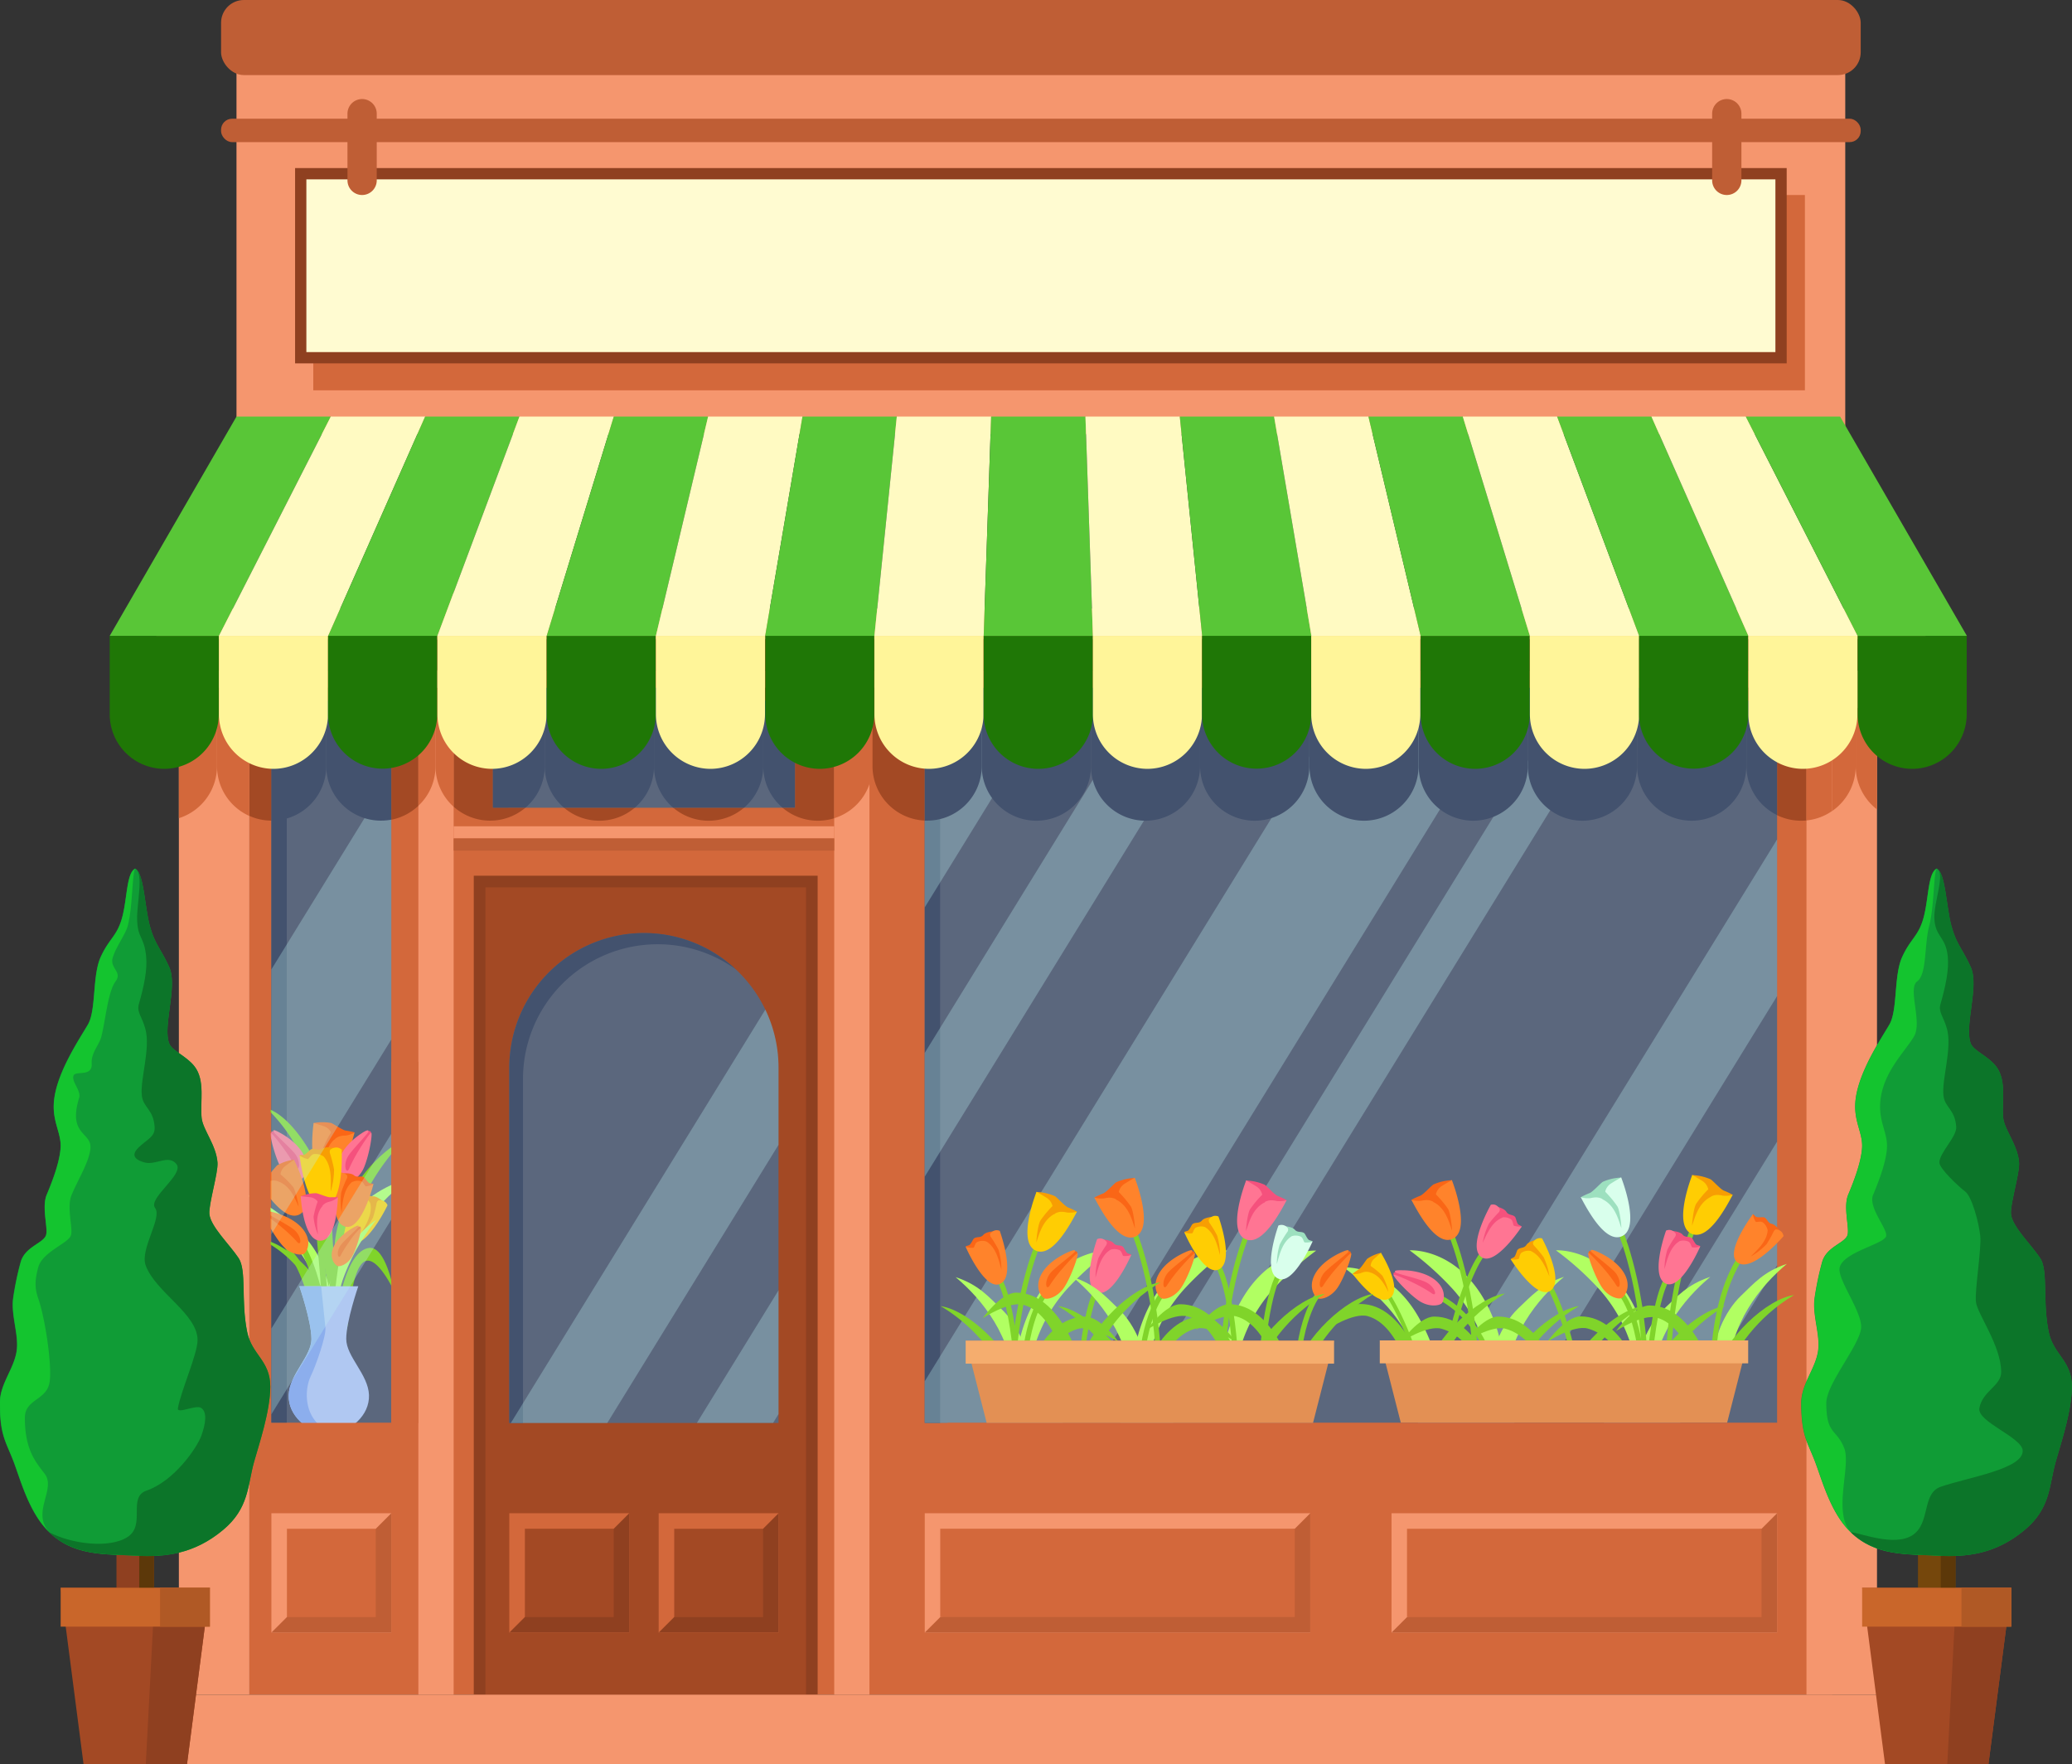 <svg id="Layer_1" data-name="Layer 1" xmlns="http://www.w3.org/2000/svg" viewBox="0 0 550.92 468.95"><rect x="0" y="0" width="550.92" height="468.95" fill="#333333" stroke="none"/><defs><style>.cls-1{fill:#d3683b;}.cls-2{fill:#f5966e;}.cls-3{fill:#5b677d;}.cls-4{fill:#bf5e35;}.cls-5{fill:#8f4020;}.cls-6{fill:#a34924;}.cls-7{fill:#43526e;}.cls-8{fill:#b1ff62;}.cls-9{fill:#80d42a;}.cls-10{fill:#f79e03;}.cls-11{fill:#ffcd03;}.cls-12{fill:#fa6616;}.cls-13{fill:#ff832b;}.cls-14{fill:#f5517d;}.cls-15{fill:#ff7593;}.cls-16{fill:#b0c8f2;}.cls-17{fill:#8caeed;}.cls-18{fill:#bcf2f1;opacity:0.3;}.cls-19{fill:#9de0bf;}.cls-20{fill:#d9ffec;}.cls-21{fill:#e39054;}.cls-22{fill:#f5ad6e;}.cls-23{fill:#1f7706;}.cls-24{fill:#fff599;}.cls-25{fill:#59c637;}.cls-26{fill:#fffac2;}.cls-27{fill:#fffbd1;}.cls-28{fill:#5c3809;}.cls-29{fill:#109c36;}.cls-30{fill:#14c42f;}.cls-31{fill:#0c7529;}.cls-32{fill:#c9662a;}.cls-33{fill:#b05925;}.cls-34{fill:#75470c;}</style></defs><title>34</title><rect class="cls-1" x="66.31" y="178.2" width="420.89" height="272.31"/><rect class="cls-2" x="480.32" y="178.2" width="18.75" height="272.31"/><rect class="cls-2" x="221.81" y="115.42" width="9.37" height="335.09"/><rect class="cls-2" x="111.24" y="115.42" width="9.38" height="335.09"/><rect class="cls-3" x="245.87" y="186.3" width="226.64" height="191.97"/><rect class="cls-2" x="245.88" y="402.28" width="102.52" height="31.74"/><polygon class="cls-4" points="245.88 434.01 250.01 429.88 344.26 406.41 348.39 402.28 348.39 434.01 245.88 434.01"/><rect class="cls-1" x="1275.22" y="1718.74" width="23.48" height="94.26" transform="translate(2063 -868.82) rotate(90)"/><rect class="cls-5" x="1051.11" y="1645.21" width="220.8" height="91.43" transform="translate(1862.61 -818.31) rotate(90)"/><rect class="cls-6" x="129.07" y="235.9" width="85.24" height="214.61"/><rect class="cls-2" x="369.99" y="402.28" width="102.52" height="31.74"/><polygon class="cls-4" points="369.99 434.01 374.12 429.88 468.38 406.41 472.51 402.28 472.51 434.01 369.99 434.01"/><rect class="cls-1" x="1399.34" y="1718.74" width="23.48" height="94.26" transform="translate(2187.11 -992.93) rotate(90)"/><rect class="cls-3" x="72.16" y="186.3" width="31.88" height="191.97"/><path class="cls-3" d="M1196.83,1631.56V1726h-71.58v-94.43a35.79,35.79,0,1,1,71.58,0Z" transform="translate(-989.83 -1347.72)"/><rect class="cls-3" x="131.05" y="186.3" width="80.33" height="28.43"/><polygon class="cls-7" points="249.97 189.65 472.51 189.65 472.51 186.3 245.88 186.3 245.88 378.26 249.97 378.26 249.97 189.65"/><polygon class="cls-7" points="76.25 189.65 104.04 189.65 104.04 186.3 72.16 186.3 72.16 378.26 76.25 378.26 76.25 189.65"/><path class="cls-7" d="M1128.89,1634.54a35.8,35.8,0,0,1,35.8-35.8h0a35.61,35.61,0,0,1,20.78,6.67,35.64,35.64,0,0,0-24.43-9.65h0a35.8,35.8,0,0,0-35.79,35.8V1726h3.64Z" transform="translate(-989.83 -1347.72)"/><polygon class="cls-7" points="135.14 189.65 211.39 189.65 211.39 186.3 131.05 186.3 131.05 214.72 135.14 214.72 135.14 189.65"/><polygon class="cls-4" points="505.95 178.2 47.56 178.2 40.85 169.99 512.65 169.99 505.95 178.2"/><polygon class="cls-2" points="512.65 169.99 40.85 169.99 47.56 161.78 505.95 161.78 512.65 169.99"/><rect class="cls-2" x="38.62" y="450.51" width="476.26" height="18.44"/><rect class="cls-2" x="120.62" y="219.66" width="101.19" height="3.23"/><rect class="cls-4" x="120.62" y="222.89" width="101.19" height="3.23"/><path class="cls-8" d="M1075.84,1694.81c.21-2.09,1.21-15.8,6.18-22.42s10.47-9.64,18.61-12.24c-7.22,4.15-8.7,7.29-13.52,11.72-4.13,3.79-6.87,8.69-7.57,12.52-1.2,6.52-1.69,6.22-1.91,10.87S1075.63,1696.9,1075.84,1694.81Z" transform="translate(-989.83 -1347.72)"/><path class="cls-9" d="M1076,1698.3a1.21,1.21,0,0,0,.21,1c.33.43.89.84,1.73-.66,1.92-3.4,4.71-20.18,5.46-23.73,1-5,5-15.23,14.33-24.68-10.39,5.63-18.21,17.75-18.93,28.59A129.47,129.47,0,0,1,1076,1698.3Z" transform="translate(-989.83 -1347.72)"/><path class="cls-9" d="M1079.87,1691.56a1.2,1.2,0,0,1-.27,1c-.35.41-.93.79-1.69-.75-1.73-3.5-3.6-20.41-4.15-24a43.84,43.84,0,0,0-13-25.43c7.75,2.21,17.21,18.71,17.35,29.58A128.82,128.82,0,0,0,1079.87,1691.56Z" transform="translate(-989.83 -1347.72)"/><path class="cls-10" d="M1086.43,1664.59c1,.06,1.33,1.24,2.5,1.15,1.43-.11,3.76,2.23,3.71,2.45s-1,.72-.89.89l-6.82,1.19a7.82,7.82,0,0,1-.53-1.27l-1.22-1.8s.1-2.53.14-2.63.39.11.87.37S1086.07,1664.57,1086.43,1664.59Z" transform="translate(-989.83 -1347.72)"/><path class="cls-11" d="M1083.32,1664.57c-1.28,3.27-4.14,12.06-.73,13.61,4.55,2.07,10.28-10.06,10.28-10.06a2.21,2.21,0,0,0-.68-.91,2.3,2.3,0,0,0-1.78-.36c-.17.1-.65.86-1.05,1s-.93-.41-1.09-.32c-.63-.93-1.1-1.44-1.82-1.63s-1.52.48-1.82.35C1084.06,1666,1083.32,1664.57,1083.32,1664.57Z" transform="translate(-989.83 -1347.72)"/><path class="cls-10" d="M1085.75,1675.74c1.32-2.28,3.22-5.25,2.52-8.21l.58-.89,1.28-.07a30.07,30.07,0,0,1-1.14,4.87A17.89,17.89,0,0,1,1085.75,1675.74Z" transform="translate(-989.83 -1347.72)"/><path class="cls-12" d="M1081.74,1648.27c-.86-.13-3.16-1.75-3.83-2a12.48,12.48,0,0,0-4.69,0c0,.1.25.45.56.77a4.27,4.27,0,0,1-.36.28l5.37,5.29a8.28,8.28,0,0,0,1.3-.81l2.29-.91,1.26-1.65-.12-.1c.31-.12.55-.24.58-.34S1082.6,1648.39,1081.74,1648.27Z" transform="translate(-989.83 -1347.72)"/><path class="cls-13" d="M1084.1,1648.79c-.89,3.32-3.23,12.08-7.4,11.76-5.57-.44-3.48-14.29-3.48-14.29s2.06.62,2.93.94a3.27,3.27,0,0,1,1.78,1.7c.36.66.81,1.77.81,1.77a3.39,3.39,0,0,1,2-1,6.25,6.25,0,0,1,1-.07A6.85,6.85,0,0,0,1084.1,1648.79Z" transform="translate(-989.83 -1347.72)"/><path class="cls-12" d="M1076,1658.51c.23-2.52.34-5.89,2.89-8l-.75-2.17a25.86,25.86,0,0,0-2.43,4.68C1075.42,1653.89,1075.77,1657.4,1076,1658.51Z" transform="translate(-989.83 -1347.72)"/><path class="cls-14" d="M1065.59,1650.34c-.74-.74-3.2-2-3.46-1.85s-.43.64.07,1.39c.2.29,1.22,3.47,2.56,5.2a18.13,18.13,0,0,0,4.66,4.18l.7-2.72Z" transform="translate(-989.83 -1347.72)"/><path class="cls-15" d="M1064.54,1649c1.31.74,5,3,6.39,6.51s-.6,5.69-1.45,6-3.48-.57-5-3.4-3-8.61-2.69-9.22c.1-.18,2.06,2.13,3.91,4.78a39.92,39.92,0,0,1,2.53,4c.92,2.15,1.82-.58.26-2.92-1.12-1.67-5.93-5.76-6-6.31S1063.24,1648.27,1064.54,1649Z" transform="translate(-989.83 -1347.72)"/><path class="cls-14" d="M1084.88,1650.49c.68-.79,3-2.26,3.31-2.09s.48.6,0,1.38c-.18.31-1,3.56-2.16,5.39a18.24,18.24,0,0,1-4.34,4.51l-.9-2.67Z" transform="translate(-989.83 -1347.72)"/><path class="cls-15" d="M1085.82,1649.1c-1.25.84-4.77,3.41-5.88,7s1,5.63,1.89,5.88,3.42-.82,4.72-3.75,2.39-8.81,2-9.4c-.11-.17-1.89,2.28-3.54,5.06a39.93,39.93,0,0,0-2.23,4.22c-.75,2.21-1.85-.45-.47-2.89,1-1.75,5.49-6.2,5.52-6.74S1087.07,1648.26,1085.82,1649.1Z" transform="translate(-989.83 -1347.72)"/><path class="cls-8" d="M1089.88,1672a55.57,55.57,0,0,0-10.41,20.78,68.77,68.77,0,0,0-1.46,16.57c.12,4.53-2.57,6.21-2.4-3.21.06-3.1-.59-6.18-.21-8.81a35.39,35.39,0,0,1,4.68-13.77C1082.38,1679.88,1084.8,1675.44,1089.88,1672Z" transform="translate(-989.83 -1347.72)"/><path class="cls-8" d="M1079.89,1708.33c.07-2.1-1.54-19.41-5.44-26.72-5.59-10.45-19.23-16.53-19.23-16.53s9.9,9.25,14.26,15.34a74.92,74.92,0,0,1,7.25,13.66c3.3,7.7,2.2,9.73,1.79,14.36S1079.81,1710.43,1079.89,1708.33Z" transform="translate(-989.83 -1347.72)"/><path class="cls-9" d="M1076.54,1723.59c-1.76-29,3.68-50.35,3.74-50.56l1.52.4c0,.21-5.43,21.28-3.69,50.07Z" transform="translate(-989.83 -1347.72)"/><path class="cls-9" d="M1076.46,1724.92l-1.56-.2c3.77-29.62-5.12-44.65-5.21-44.8l1.35-.82C1071.42,1679.73,1080.3,1694.76,1076.46,1724.92Z" transform="translate(-989.83 -1347.72)"/><path class="cls-9" d="M1077,1722c-.74-22.55-2.91-44.82-2.93-45l1.56-.15c0,.22,2.21,22.54,2.94,45.14Z" transform="translate(-989.83 -1347.72)"/><path class="cls-12" d="M1060.56,1660.62c.78-.39,2.44-2.66,3-3.13A12.48,12.48,0,0,1,1068,1656c.09.08-.09.51-.28.9a2.05,2.05,0,0,0,.43.15l-3.42,6.73a9.16,9.16,0,0,1-1.49-.36l-2.46-.15-1.71-1.15a1,1,0,0,1,.08-.14c-.33,0-.6,0-.66-.14S1059.78,1661,1060.56,1660.62Z" transform="translate(-989.83 -1347.72)"/><path class="cls-13" d="M1058.49,1661.86c1.9,2.87,6.89,10.44,10.74,8.81,5.15-2.18-1.23-14.65-1.23-14.65s-1.75,1.24-2.47,1.81a3.29,3.29,0,0,0-1.15,2.18c-.14.74-.22,1.93-.22,1.93a3.37,3.37,0,0,0-2.23-.33,6.5,6.5,0,0,0-1,.26A6.75,6.75,0,0,1,1058.49,1661.86Z" transform="translate(-989.83 -1347.72)"/><path class="cls-12" d="M1069.23,1668.52c-1-2.31-2.2-5.47-5.28-6.68l0-2.29a25.47,25.47,0,0,1,3.78,3.67C1068.34,1664,1069.12,1667.39,1069.23,1668.52Z" transform="translate(-989.83 -1347.72)"/><path class="cls-12" d="M1086.63,1660.7c-.83-.53-1.79.22-2.68-.54-1.08-.92-4.31-.4-4.41-.2s.35,1.13.2,1.23l4.77,4.94a7.28,7.28,0,0,0,1.17-.71l2-.73s1.41-2.08,1.43-2.19-.38-.14-.91-.21S1086.92,1660.89,1086.63,1660.7Z" transform="translate(-989.83 -1347.72)"/><path class="cls-13" d="M1089.13,1662.5c-.88,3.37-3.72,12.09-7.36,11.34-4.86-1-2.37-14.07-2.37-14.07a2.11,2.11,0,0,1,1.07-.33,2.25,2.25,0,0,1,1.64.75c.09.18,0,1.07.26,1.42s1,.21,1.06.37a3.27,3.27,0,0,1,2.41-.24c.69.26.94,1.27,1.26,1.35A5,5,0,0,0,1089.13,1662.5Z" transform="translate(-989.83 -1347.72)"/><path class="cls-12" d="M1080.66,1670c.27-2.6.48-6.09,2.77-8.06l.06-1-1-.81a30.77,30.77,0,0,0-1.93,4.58A17.88,17.88,0,0,0,1080.66,1670Z" transform="translate(-989.83 -1347.72)"/><path class="cls-10" d="M1072.54,1653.26c1-.46,2,.52,3-.19,1.33-.86,4.84.2,4.91.44s-.55,1.21-.4,1.34l-6,4.76a8.17,8.17,0,0,1-1.18-1l-2.14-1.12s-1.24-2.52-1.25-2.64.44-.1,1-.1S1072.18,1653.43,1072.54,1653.26Z" transform="translate(-989.83 -1347.72)"/><path class="cls-11" d="M1069.49,1654.88c.46,3.87,2.3,14,6.44,13.68,5.54-.37,4.75-15.23,4.75-15.23a2.41,2.41,0,0,0-1.13-.54,2.57,2.57,0,0,0-1.93.59c-.12.18-.19,1.19-.5,1.53s-1.13.09-1.23.26a3.71,3.71,0,0,0-2.64-.64c-.8.19-1.23,1.27-1.6,1.31A5.64,5.64,0,0,1,1069.49,1654.88Z" transform="translate(-989.83 -1347.72)"/><path class="cls-10" d="M1077.74,1664.52c.09-2.92.39-6.83-1.85-9.35l.09-1.18,1.22-.74a34.57,34.57,0,0,1,1.45,5.36A20.68,20.68,0,0,1,1077.74,1664.52Z" transform="translate(-989.83 -1347.72)"/><path class="cls-9" d="M1094.5,1690.73s-4.79-10.23-8.15-7.37c-2.25,1.92-3.43,8.82-4,15.91-.25,3.12-2.56,6.65-2.8,9.78a50.12,50.12,0,0,1-1.87,9.52c-.75,2.41-1.19,2.83-1,1l1.41-11.27s1.34-27.44,9.77-28.81C1092.34,1678.75,1094.5,1690.73,1094.5,1690.73Z" transform="translate(-989.83 -1347.72)"/><path class="cls-9" d="M1076.87,1709.61l-.61,13.72c-.13-.18-.61,1.29-.7-1.35-.17-4.44-.11-12.25-.31-14.32a50.88,50.88,0,0,0-1.92-8.33c-.85-2.86-1.47-6.61-2.74-10.17a39.44,39.44,0,0,0-6.15-11.27c7.07,3.86,13.32,20.38,12.42,31.73Z" transform="translate(-989.83 -1347.72)"/><path class="cls-9" d="M1076.34,1692.08l3.32,7.79c-.15-.08-.45,1.28-1.58,0a42.94,42.94,0,0,1-5.24-9c-1.13-2.9-5.52-9.88-13.84-13.75,6,.61,14.88,8.46,17.34,15Z" transform="translate(-989.83 -1347.72)"/><path class="cls-12" d="M1064.17,1671.1c-.9-.54-3.6-1.18-3.8-.94s-.26.72.41,1.32a26.6,26.6,0,0,0,3.76,4.42,18.09,18.09,0,0,0,5.54,2.91V1676Z" transform="translate(-989.83 -1347.72)"/><path class="cls-13" d="M1062.83,1670.07c1.45.41,5.61,1.72,7.79,4.75s.81,5.67.08,6.18-3.52.3-5.67-2.07-5.06-7.59-4.87-8.28c0-.19,2.52,1.57,5,3.68a39.75,39.75,0,0,1,3.45,3.29c1.41,1.86,1.62-1-.47-2.89-1.49-1.34-7.16-4.13-7.37-4.64S1061.38,1669.67,1062.83,1670.07Z" transform="translate(-989.83 -1347.72)"/><path class="cls-12" d="M1082.75,1675.24a6.86,6.86,0,0,1,2.8-1.48c.2.15.34.51-.07,1.11a22.2,22.2,0,0,1-2.07,4.2,14.85,14.85,0,0,1-3.77,3.36l-.56-2.2Z" transform="translate(-989.83 -1347.72)"/><path class="cls-13" d="M1083.6,1674.17c-1.06.6-4,2.45-5.17,5.25s.48,4.59,1.15,4.85,2.81-.46,4-2.73,2.47-6.94,2.19-7.44a20.19,20.19,0,0,0-3.17,3.85,33,33,0,0,0-2.05,3.26c-.75,1.73-1.47-.48-.2-2.36.9-1.34,4.8-4.64,4.86-5.08S1084.66,1673.58,1083.6,1674.17Z" transform="translate(-989.83 -1347.72)"/><path class="cls-14" d="M1077.54,1666c-.77,0-3-1-3.68-1.08a10.92,10.92,0,0,0-4.07.84c0,.1.29.35.62.57a2.85,2.85,0,0,1-.27.3l5.6,3.66a7.55,7.55,0,0,0,1-.93l1.83-1.2.8-1.65-.12-.07c.25-.16.44-.3.45-.4S1078.32,1666,1077.54,1666Z" transform="translate(-989.83 -1347.72)"/><path class="cls-15" d="M1079.69,1666c-.19,3-.68,11.07-4.36,11.53-4.93.6-5.54-11.81-5.54-11.81s1.89.17,2.7.3a2.87,2.87,0,0,1,1.85,1.17,15.43,15.43,0,0,1,1,1.39,3,3,0,0,1,1.57-1.25,7.55,7.55,0,0,1,.9-.25A5.88,5.88,0,0,0,1079.69,1666Z" transform="translate(-989.83 -1347.72)"/><path class="cls-14" d="M1074.38,1675.91c-.24-2.22-.73-5.17,1.1-7.47l-1-1.76a23,23,0,0,0-1.28,4.51A15.66,15.66,0,0,0,1074.38,1675.91Z" transform="translate(-989.83 -1347.72)"/><path class="cls-16" d="M1087.94,1718.58c.19,5.5-5,9.65-9.57,10.2h-2.21c-4.6-.55-9.76-4.7-9.57-10.2s6.05-10.24,6.05-14.92-3.21-14-3.21-14h15.66s-3.21,9.28-3.2,14S1087.75,1713.09,1087.94,1718.58Z" transform="translate(-989.83 -1347.72)"/><path class="cls-17" d="M1078.29,1728.78h-2.13c-4.6-.55-9.76-4.7-9.57-10.2s6.05-10.24,6.05-14.92-3.21-14-3.21-14h5.79c.34,3.4,1,9.47,1.13,11,.24,2.18-2.45,9.92-3.94,13S1069.9,1725.38,1078.29,1728.78Z" transform="translate(-989.83 -1347.72)"/><polygon class="cls-18" points="72.16 353.18 104.04 301.4 104.04 324.2 72.16 375.97 72.16 353.18"/><polygon class="cls-18" points="72.16 257.71 104.04 205.93 104.04 276.34 72.16 328.11 72.16 257.71"/><path class="cls-18" d="M1196.83,1631.56v20.5L1151.3,1726h-25.64l67.67-109.89A35.71,35.71,0,0,1,1196.83,1631.56Z" transform="translate(-989.83 -1347.72)"/><polygon class="cls-18" points="279.7 186.3 245.88 241.22 245.88 199.58 254.05 186.3 279.7 186.3"/><polygon class="cls-18" points="185.3 378.26 207 343.02 207 375.92 205.56 378.26 185.3 378.26"/><polygon class="cls-18" points="323.79 186.3 245.88 312.81 245.88 279.9 303.52 186.3 323.79 186.3"/><polygon class="cls-18" points="430.12 186.3 311.9 378.26 297.86 378.26 416.07 186.3 430.12 186.3"/><polygon class="cls-18" points="400.64 186.3 282.43 378.26 245.88 378.26 245.88 367.19 357.27 186.3 400.64 186.3"/><polygon class="cls-18" points="472.51 223.16 472.51 264.8 402.63 378.26 376.99 378.26 472.51 223.16"/><polygon class="cls-18" points="472.51 303.48 472.51 336.38 446.72 378.26 426.45 378.26 472.51 303.48"/><rect class="cls-2" x="72.16" y="402.28" width="31.88" height="31.74"/><polygon class="cls-4" points="72.16 434.01 76.29 429.88 99.91 406.41 104.04 402.28 104.04 434.01 72.16 434.01"/><rect class="cls-1" x="1066.19" y="1754.05" width="23.48" height="23.62" transform="translate(1853.96 -659.78) rotate(90)"/><rect class="cls-1" x="175.13" y="402.28" width="31.88" height="31.74"/><polygon class="cls-5" points="175.13 434.01 179.26 429.88 202.88 406.41 207.01 402.28 207.01 434.01 175.13 434.01"/><rect class="cls-6" x="1169.16" y="1754.05" width="23.48" height="23.62" transform="translate(1956.94 -762.75) rotate(90)"/><rect class="cls-1" x="135.42" y="402.28" width="31.88" height="31.74"/><polygon class="cls-5" points="135.42 434.01 139.55 429.88 163.17 406.41 167.3 402.28 167.3 434.01 135.42 434.01"/><rect class="cls-6" x="1129.45" y="1754.05" width="23.48" height="23.62" transform="translate(1917.23 -723.05) rotate(90)"/><path class="cls-8" d="M1405.67,1687.16c-6.92,5.77-15.32,15.88-15.66,29.77,0,0-2.31,5-4.06-3.37,0-6.11,3-13.63,7.54-18C1396.89,1692.39,1399.52,1689.18,1405.67,1687.16Z" transform="translate(-989.83 -1347.72)"/><path class="cls-8" d="M1389.29,1722.42c.36-2.46,2.62-16.18-4.83-29.22-8-13.92-19.83-13.09-19.83-13.09a79.7,79.7,0,0,1,11.56,10.4,40.12,40.12,0,0,1,8.25,14.35c2.88,9.5,3.75,12.16,2.66,17.56S1388.93,1724.89,1389.29,1722.42Z" transform="translate(-989.83 -1347.72)"/><path class="cls-8" d="M1372.06,1721.34c.36-2.46,2.33-10.55-5.12-23.59-8-13.93-19.83-13.1-19.83-13.1a79.7,79.7,0,0,1,11.56,10.4,40.35,40.35,0,0,1,8.25,14.35c2.87,9.5,4,6.54,2.95,11.94S1371.7,1723.81,1372.06,1721.34Z" transform="translate(-989.83 -1347.72)"/><path class="cls-14" d="M1364.4,1686.09c-1-.31-3.82-.28-4,0s-.08.77.72,1.2c.32.17,2.74,2.51,4.76,3.42a18.25,18.25,0,0,0,6.14,1.49l-.67-2.75Z" transform="translate(-989.83 -1347.72)"/><path class="cls-9" d="M1383,1719.64l-1.36,0c.73-25.55-6.28-42.77-6.35-42.94l1.25-.52C1376.61,1676.31,1383.73,1693.8,1383,1719.64Z" transform="translate(-989.83 -1347.72)"/><path class="cls-9" d="M1410.2,1721.59c-4.22-25.36-9.65-32.72-9.71-32.8l1.08-.82c.23.29,5.67,7.59,10,33.4Z" transform="translate(-989.83 -1347.72)"/><path class="cls-9" d="M1369.7,1724.88c-3-19.81-10.91-32.14-11-32.26l.9-.58c.08.13,8.06,12.62,11.14,32.68Z" transform="translate(-989.83 -1347.72)"/><path class="cls-10" d="M1351.1,1685.18c.63-.38,1.86-2.41,2.28-2.84a10.54,10.54,0,0,1,3.63-1.56c.07.06,0,.43-.18.78l.38.1-2.37,5.88a7.75,7.75,0,0,1-1.28-.18l-2.08.05-1.52-.84.06-.13c-.28,0-.51,0-.56-.06S1350.48,1685.57,1351.1,1685.18Z" transform="translate(-989.83 -1347.72)"/><path class="cls-11" d="M1349.46,1686.38c1.8,2.26,6.54,8.25,9.65,6.6,4.16-2.2-2.1-12.2-2.1-12.2s-1.38,1.17-1.94,1.7a2.76,2.76,0,0,0-.81,1.92c-.06.63,0,1.63,0,1.63a2.86,2.86,0,0,0-1.89-.12,6.92,6.92,0,0,0-.84.3A5.67,5.67,0,0,1,1349.46,1686.38Z" transform="translate(-989.83 -1347.72)"/><path class="cls-10" d="M1359,1691.18c-1-1.87-2.24-4.43-4.92-5.22l-.15-1.92a21.71,21.71,0,0,1,3.45,2.8A15.1,15.1,0,0,1,1359,1691.18Z" transform="translate(-989.83 -1347.72)"/><path class="cls-9" d="M1388.17,1722.59l-1.35-.09c1.38-21.43-13.81-28.91-14-29l.59-1.22C1373.6,1692.36,1389.62,1700.24,1388.17,1722.59Z" transform="translate(-989.83 -1347.72)"/><path class="cls-12" d="M1367.45,1665.6c.87-.34,2.87-2.6,3.51-3a13.2,13.2,0,0,1,4.9-1.13c.08.1-.15.54-.4.94a2.52,2.52,0,0,0,.45.2l-4.33,6.84a9.39,9.39,0,0,1-1.55-.53l-2.62-.4-1.71-1.41.1-.14c-.35,0-.63-.11-.69-.22S1366.58,1665.93,1367.45,1665.6Z" transform="translate(-989.83 -1347.72)"/><path class="cls-13" d="M1365.11,1666.71c1.74,3.26,6.31,11.84,10.58,10.49,5.72-1.8.17-15.77.17-15.77s-2,1.15-2.83,1.69a3.55,3.55,0,0,0-1.45,2.22c-.22.77-.42,2-.42,2a3.65,3.65,0,0,0-2.35-.58,9.88,9.88,0,0,0-1.11.18A7.1,7.1,0,0,1,1365.11,1666.71Z" transform="translate(-989.83 -1347.72)"/><path class="cls-12" d="M1375.91,1674.91c-.86-2.58-1.8-6.07-5-7.67l.25-2.45a27.36,27.36,0,0,1,3.68,4.31C1375.41,1669.94,1375.91,1673.69,1375.91,1674.91Z" transform="translate(-989.83 -1347.72)"/><path class="cls-10" d="M1393.31,1680c.62-.75,1.76-.34,2.37-1.32.73-1.21,3.94-1.7,4.09-1.54s0,1.18.19,1.23l-3,6.11a6.42,6.42,0,0,1-1.31-.32l-2.14-.07s-2-1.54-2-1.63.31-.25.8-.48S1393.09,1680.29,1393.31,1680Z" transform="translate(-989.83 -1347.72)"/><path class="cls-11" d="M1391.5,1682.48c1.85,2.91,7.19,10.28,10.4,8.46,4.28-2.42-2.05-14-2.05-14a2,2,0,0,0-2.43,1.22c0,.2.31,1,.19,1.42s-.87.5-.89.68a3.25,3.25,0,0,0-2.35.5c-.57.46-.5,1.49-.78,1.66A4.82,4.82,0,0,1,1391.5,1682.48Z" transform="translate(-989.83 -1347.72)"/><path class="cls-10" d="M1401.79,1687c-1-2.37-2.31-5.61-5.07-6.76l-.38-1,.69-1.06a30.18,30.18,0,0,1,3.22,3.73A18.1,18.1,0,0,1,1401.79,1687Z" transform="translate(-989.83 -1347.72)"/><path class="cls-15" d="M1362.84,1685.41c1.51,0,5.91.32,8.78,2.76s2.18,5.35,1.58,6-3.37,1.15-6.06-.64-6.81-6.22-6.79-6.93c0-.21,2.85.91,5.77,2.39a42.07,42.07,0,0,1,4.18,2.39c1.83,1.48,1.34-1.38-1.17-2.72-1.79-1-8-2.31-8.35-2.76S1361.32,1685.37,1362.84,1685.41Z" transform="translate(-989.83 -1347.72)"/><path class="cls-9" d="M1391,1721.34c.44-2-.2-1.78,1.41-7,1.34-4.38,7.23-13.5,17.22-19.4-7.23,1-18.51,11.43-21.44,21.31,0,0-5.07-18.53-17-18.53-4.08,0-8.89,6.78-8.89,6.78s7-4.61,10.83-3.54c8.71,2.42,12.7,14.75,13.24,19.58C1387.53,1723.92,1390.54,1723.31,1391,1721.34Z" transform="translate(-989.83 -1347.72)"/><path class="cls-8" d="M1444.58,1687.16c-6.92,5.77-15.32,15.88-15.66,29.77,0,0-2.31,5-4.06-3.37,0-6.11,3-13.63,7.54-18C1435.8,1692.39,1438.44,1689.18,1444.58,1687.16Z" transform="translate(-989.83 -1347.72)"/><path class="cls-8" d="M1464.94,1683.71c-6.92,5.77-15.32,15.88-15.66,29.77,0,0-2.31,5.06-4.06-3.37,0-6.11,3-13.63,7.54-17.94C1456.16,1688.94,1458.8,1685.73,1464.94,1683.71Z" transform="translate(-989.83 -1347.72)"/><path class="cls-8" d="M1428.2,1722.42c.36-2.46,2.62-16.18-4.83-29.22-8-13.92-19.83-13.09-19.83-13.09a79.7,79.7,0,0,1,11.56,10.4,40.12,40.12,0,0,1,8.25,14.35c2.88,9.5,3.75,12.16,2.66,17.56S1427.84,1724.89,1428.2,1722.42Z" transform="translate(-989.83 -1347.72)"/><path class="cls-12" d="M1416.07,1681.87c-.82-.68-3.4-1.76-3.65-1.55s-.37.68.2,1.38c.23.28,1.53,3.39,3,5a18.25,18.25,0,0,0,5,3.79l.47-2.8Z" transform="translate(-989.83 -1347.72)"/><path class="cls-9" d="M1428,1718.94l-1.36,0c.73-25.55-6.29-42.77-6.36-42.94l1.26-.52C1421.63,1675.61,1428.75,1693.1,1428,1718.94Z" transform="translate(-989.83 -1347.72)"/><path class="cls-9" d="M1428.54,1722.75l-1.36,0c.37-26.15,4.66-34.19,4.84-34.52l1.19.66C1433.17,1689,1428.91,1697,1428.54,1722.75Z" transform="translate(-989.83 -1347.72)"/><path class="cls-9" d="M1427.09,1722.59l-1.36-.09c1.4-21.63-5-29.89-5.09-30l1.06-.85C1422,1692,1428.52,1700.44,1427.09,1722.59Z" transform="translate(-989.83 -1347.72)"/><path class="cls-19" d="M1412.47,1664.9c.88-.34,2.88-2.6,3.51-3a13.24,13.24,0,0,1,4.9-1.13c.08.1-.15.54-.4.94a2.9,2.9,0,0,0,.45.2l-4.32,6.84a10.54,10.54,0,0,1-1.56-.53l-2.61-.4-1.71-1.41a.61.61,0,0,1,.1-.14c-.36,0-.64-.12-.69-.22S1411.6,1665.23,1412.47,1664.9Z" transform="translate(-989.83 -1347.72)"/><path class="cls-20" d="M1410.14,1666c1.73,3.26,6.3,11.84,10.58,10.49,5.71-1.8.16-15.77.16-15.77s-2,1.15-2.82,1.69a3.51,3.51,0,0,0-1.45,2.22c-.22.77-.42,2-.42,2a3.67,3.67,0,0,0-2.35-.58,10.06,10.06,0,0,0-1.12.18A7,7,0,0,1,1410.14,1666Z" transform="translate(-989.83 -1347.72)"/><path class="cls-19" d="M1420.93,1674.21c-.85-2.58-1.79-6.07-5-7.67l.25-2.45a27.57,27.57,0,0,1,3.67,4.31C1420.44,1669.24,1420.93,1673,1420.93,1674.21Z" transform="translate(-989.83 -1347.72)"/><path class="cls-9" d="M1432.65,1718.28c-.74-25.84,6.39-43.33,6.46-43.5l1.25.52c-.07.17-7.08,17.41-6.35,42.94Z" transform="translate(-989.83 -1347.72)"/><path class="cls-10" d="M1448.19,1664.24c-.87-.34-2.87-2.6-3.5-3a13.49,13.49,0,0,0-4.91-1.13c-.08.1.16.54.4.94a3.1,3.1,0,0,1-.44.21l4.32,6.83a9.68,9.68,0,0,0,1.56-.53l2.61-.4,1.71-1.41-.1-.14c.35,0,.64-.11.69-.21S1449.07,1664.57,1448.19,1664.24Z" transform="translate(-989.83 -1347.72)"/><path class="cls-11" d="M1450.53,1665.36c-1.74,3.25-6.3,11.83-10.58,10.48-5.72-1.8-.17-15.77-.17-15.77s2,1.15,2.83,1.69a3.57,3.57,0,0,1,1.45,2.22c.22.77.42,2,.42,2a3.65,3.65,0,0,1,2.35-.58,9.52,9.52,0,0,1,1.11.18A7.13,7.13,0,0,0,1450.53,1665.36Z" transform="translate(-989.83 -1347.72)"/><path class="cls-10" d="M1439.74,1673.55c.85-2.57,1.79-6.06,5-7.67l-.25-2.44a26.68,26.68,0,0,0-3.67,4.3C1440.23,1668.58,1439.74,1672.33,1439.74,1673.55Z" transform="translate(-989.83 -1347.72)"/><path class="cls-14" d="M1439.74,1676.92c-.73-.65-1.79-.07-2.54-1-.91-1.08-4.16-1.09-4.28-.91s.16,1.17,0,1.24l3.89,5.6a7.51,7.51,0,0,0,1.25-.51l2.1-.39s1.71-1.82,1.75-1.92-.35-.19-.86-.35S1440,1677.15,1439.74,1676.92Z" transform="translate(-989.83 -1347.72)"/><path class="cls-15" d="M1441.9,1679.08c-1.4,3.16-5.57,11.24-9,9.93-4.6-1.75-.08-14.15-.08-14.15a2.14,2.14,0,0,1,1.1-.16,2.24,2.24,0,0,1,1.48,1c.06.19-.14,1,0,1.43s.94.36,1,.54a3.24,3.24,0,0,1,2.4.14c.63.37.72,1.4,1,1.52A4.81,4.81,0,0,0,1441.9,1679.08Z" transform="translate(-989.83 -1347.72)"/><path class="cls-14" d="M1432.4,1685.11c.69-2.5,1.45-5.89,4-7.44l.23-1-.84-.94a29.89,29.89,0,0,0-2.62,4.17A18.08,18.08,0,0,0,1432.4,1685.11Z" transform="translate(-989.83 -1347.72)"/><path class="cls-9" d="M1373.81,1714.5l-1.33-.25c4.85-25.71,10.45-32.89,10.69-33.18l1.06.85C1384.17,1682,1378.58,1689.23,1373.81,1714.5Z" transform="translate(-989.83 -1347.72)"/><path class="cls-14" d="M1392.7,1671.27c-.6-.77-1.75-.38-2.33-1.38-.72-1.22-3.91-1.78-4.07-1.62s0,1.17-.22,1.22l2.87,6.18a8,8,0,0,0,1.33-.29l2.13,0s2-1.5,2-1.58-.31-.26-.79-.5S1392.92,1671.54,1392.7,1671.27Z" transform="translate(-989.83 -1347.72)"/><path class="cls-15" d="M1394.46,1673.77c-1.92,2.87-7.41,10.11-10.58,8.23-4.23-2.51,2.35-14,2.35-14a2.1,2.1,0,0,1,1.11,0,2.24,2.24,0,0,1,1.29,1.24c0,.19-.32,1-.21,1.41s.85.52.86.7a3.28,3.28,0,0,1,2.35.55c.55.47.46,1.5.74,1.67A4.91,4.91,0,0,0,1394.46,1673.77Z" transform="translate(-989.83 -1347.72)"/><path class="cls-14" d="M1384.07,1678.08c1.11-2.35,2.43-5.56,5.21-6.65l.41-1-.67-1.08a30.74,30.74,0,0,0-3.3,3.66A18.11,18.11,0,0,0,1384.07,1678.08Z" transform="translate(-989.83 -1347.72)"/><path class="cls-9" d="M1445.9,1713.19l-1.36,0c.38-26.29,9.71-34.38,10.1-34.71l.87,1-.43-.52.43.52C1455.42,1679.58,1446.27,1687.61,1445.9,1713.19Z" transform="translate(-989.83 -1347.72)"/><path class="cls-12" d="M1458.85,1671.33c.91.31.94,1.52,2.08,1.74,1.38.26,3,3.08,2.89,3.28s-1.09.43-1.07.61l-6.79-.62a6.92,6.92,0,0,1-.17-1.34l-.7-2s.74-2.37.81-2.46.34.21.73.58S1458.52,1671.22,1458.85,1671.33Z" transform="translate(-989.83 -1347.72)"/><path class="cls-13" d="M1455.9,1670.51c-2.06,2.77-7,10.39-4.2,12.74,3.79,3.13,12.35-6.91,12.35-6.91a2.19,2.19,0,0,0-.4-1,2.27,2.27,0,0,0-1.6-.8c-.19,0-.85.65-1.26.68s-.78-.63-1-.58a3.3,3.3,0,0,0-1.31-2c-.63-.37-1.57.07-1.82-.13A4.9,4.9,0,0,1,1455.9,1670.51Z" transform="translate(-989.83 -1347.72)"/><path class="cls-12" d="M1455.33,1681.75c1.84-1.83,4.42-4.16,4.51-7.15l.78-.7,1.24.26a30.27,30.27,0,0,1-2.34,4.34A18.52,18.52,0,0,1,1455.33,1681.75Z" transform="translate(-989.83 -1347.72)"/><path class="cls-13" d="M1414.9,1680.63c1.38.64,5.31,2.63,7,6s-.11,5.77-.93,6.17-3.55-.27-5.31-3-3.81-8.39-3.51-9c.08-.19,2.26,2,4.35,4.46a41.24,41.24,0,0,1,2.9,3.85c1.11,2.08,1.78-.75,0-3-1.27-1.58-6.47-5.28-6.59-5.82S1413.52,1680,1414.9,1680.63Z" transform="translate(-989.83 -1347.72)"/><path class="cls-9" d="M1429.89,1721.29c.44-2-.2-1.73,1.41-7,1.34-4.38,7.23-13.5,17.22-19.4-7.22,1-18.51,11.43-21.43,21.31,0,0-5.08-18.53-17-18.53-4.08,0-8.89,6.78-8.89,6.78s7-4.61,10.83-3.54c8.71,2.42,12.7,14.7,13.24,19.53C1426.45,1723.87,1429.45,1723.26,1429.89,1721.29Z" transform="translate(-989.83 -1347.72)"/><path class="cls-9" d="M1408,1721.34c.44-2-.19-1.78,1.41-7,1.34-4.38,7.23-13.5,17.22-19.4-7.22,1-18.51,11.43-21.43,21.31,0,0-5.08-18.53-17-18.53-4.07,0-8.89,6.78-8.89,6.78s7-4.61,10.84-3.54c8.7,2.42,12.69,14.75,13.23,19.58C1404.58,1723.92,1407.58,1723.31,1408,1721.34Z" transform="translate(-989.83 -1347.72)"/><path class="cls-9" d="M1370.94,1721.47c.44-2,.22-5.21,1.83-10.48,1.33-4.38,7.22-13.5,17.22-19.4-7.23,1-18.52,11.43-21.44,21.31,0,0-5.08-18.53-17-18.53-4.07,0-8.89,6.78-8.89,6.78s7-4.61,10.84-3.54c8.7,2.42,12.28,18.18,12.82,23C1367.5,1724.05,1370.5,1723.43,1370.94,1721.47Z" transform="translate(-989.83 -1347.72)"/><path class="cls-9" d="M1447.81,1721.86c.44-2,.22-5.2,1.83-10.47,1.33-4.38,7.22-13.5,17.22-19.4-7.23,1-18.52,11.43-21.44,21.31,0,0-5.07-18.53-17-18.53-4.07,0-8.89,6.78-8.89,6.78s7-4.61,10.84-3.54c8.7,2.42,12.28,18.17,12.82,23C1444.37,1724.44,1447.37,1723.83,1447.81,1721.86Z" transform="translate(-989.83 -1347.72)"/><polygon class="cls-21" points="459.23 378.19 372.45 378.19 366.87 356.34 464.81 356.34 459.23 378.19"/><rect class="cls-22" x="366.87" y="356.34" width="97.95" height="6.09"/><rect class="cls-1" x="251.94" y="378.26" width="220.57" height="13.72"/><path class="cls-8" d="M1243.91,1687.23c6.92,5.77,15.31,15.88,15.65,29.77,0,0,2.32,5.06,4.07-3.37,0-6.11-3-13.63-7.55-17.94C1252.69,1692.46,1250.05,1689.25,1243.91,1687.23Z" transform="translate(-989.83 -1347.72)"/><path class="cls-8" d="M1260.29,1722.5c-.36-2.47-2.62-16.18,4.83-29.22,8-13.93,19.82-13.1,19.82-13.1a80.29,80.29,0,0,0-11.56,10.4,40.31,40.31,0,0,0-8.24,14.35c-2.88,9.51-3.75,12.16-2.67,17.57S1260.65,1725,1260.29,1722.5Z" transform="translate(-989.83 -1347.72)"/><path class="cls-12" d="M1272.42,1681.94c.81-.67,3.4-1.76,3.64-1.55s.38.68-.19,1.39c-.23.28-1.54,3.38-3,5a18.21,18.21,0,0,1-5.06,3.79l-.46-2.8Z" transform="translate(-989.83 -1347.72)"/><path class="cls-9" d="M1258.3,1722.76c-.74-25.84,6.39-43.33,6.46-43.5l1.25.52c-.07.17-7.08,17.41-6.35,42.94Z" transform="translate(-989.83 -1347.72)"/><path class="cls-9" d="M1260,1722.83c-.37-25.71-4.63-33.81-4.68-33.89l1.19-.65c.19.33,4.47,8.36,4.85,34.52Z" transform="translate(-989.83 -1347.72)"/><path class="cls-9" d="M1261.4,1722.67c-1.43-22.16,5.11-30.57,5.39-30.92l1.06.85c-.07.09-6.48,8.43-5.09,30Z" transform="translate(-989.83 -1347.72)"/><path class="cls-10" d="M1273.84,1668.72c-.87-.34-2.87-2.6-3.5-3a13.49,13.49,0,0,0-4.91-1.13c-.08.1.16.54.4.94a3.76,3.76,0,0,1-.44.21l4.32,6.83a9.68,9.68,0,0,0,1.56-.53l2.61-.4,1.71-1.41-.1-.14c.35,0,.64-.11.69-.21S1274.72,1669.05,1273.84,1668.72Z" transform="translate(-989.83 -1347.72)"/><path class="cls-11" d="M1276.18,1669.84c-1.74,3.25-6.3,11.83-10.58,10.48-5.72-1.8-.17-15.77-.17-15.77s2,1.15,2.83,1.69a3.55,3.55,0,0,1,1.45,2.22c.22.77.42,2,.42,2a3.65,3.65,0,0,1,2.35-.58,9.52,9.52,0,0,1,1.11.18A7.13,7.13,0,0,0,1276.18,1669.84Z" transform="translate(-989.83 -1347.72)"/><path class="cls-10" d="M1265.39,1678c.85-2.57,1.79-6.06,5-7.67l-.25-2.44a26.68,26.68,0,0,0-3.67,4.3C1265.88,1673.06,1265.39,1676.81,1265.39,1678Z" transform="translate(-989.83 -1347.72)"/><path class="cls-12" d="M1248.75,1677c.72-.65,1.79-.08,2.54-1,.91-1.08,4.15-1.08,4.28-.9s-.16,1.16,0,1.24l-3.88,5.6a7,7,0,0,1-1.26-.52l-2.1-.39s-1.7-1.82-1.75-1.91.36-.2.87-.36S1248.49,1677.23,1248.75,1677Z" transform="translate(-989.83 -1347.72)"/><path class="cls-13" d="M1246.58,1679.16c1.4,3.15,5.58,11.23,9,9.92,4.6-1.75.07-14.15.07-14.15a2.16,2.16,0,0,0-1.1-.15,2.26,2.26,0,0,0-1.48,1c0,.19.15,1.06,0,1.43s-.93.37-1,.54a3.37,3.37,0,0,0-2.41.14c-.63.37-.71,1.4-1,1.53A5,5,0,0,1,1246.58,1679.16Z" transform="translate(-989.83 -1347.72)"/><path class="cls-12" d="M1256.08,1685.19c-.68-2.5-1.44-5.89-4-7.45l-.23-1,.84-1a30.54,30.54,0,0,1,2.62,4.17A18.12,18.12,0,0,1,1256.08,1685.19Z" transform="translate(-989.83 -1347.72)"/><path class="cls-9" d="M1277.24,1725l-1.36,0c.38-26.16,4.67-34.19,4.85-34.52l1.19.66C1281.88,1691.22,1277.61,1699.31,1277.24,1725Z" transform="translate(-989.83 -1347.72)"/><path class="cls-14" d="M1288.44,1679.19c-.72-.65-1.79-.07-2.53-1-.91-1.08-4.16-1.09-4.29-.91s.16,1.17,0,1.24l3.89,5.6a7.51,7.51,0,0,0,1.25-.51l2.1-.39s1.7-1.82,1.75-1.92-.35-.19-.87-.35S1288.7,1679.42,1288.44,1679.19Z" transform="translate(-989.83 -1347.72)"/><path class="cls-15" d="M1290.61,1681.35c-1.4,3.16-5.57,11.24-9,9.93-4.59-1.75-.07-14.15-.07-14.15a2.11,2.11,0,0,1,1.1-.16,2.24,2.24,0,0,1,1.48,1c.06.19-.15,1,0,1.43s.93.36,1,.54a3.26,3.26,0,0,1,2.41.14c.63.37.71,1.4,1,1.52A4.86,4.86,0,0,0,1290.61,1681.35Z" transform="translate(-989.83 -1347.72)"/><path class="cls-14" d="M1281.11,1687.38c.68-2.5,1.44-5.89,4-7.44l.23-1-.84-.94a29.89,29.89,0,0,0-2.62,4.17A18.05,18.05,0,0,0,1281.11,1687.38Z" transform="translate(-989.83 -1347.72)"/><path class="cls-13" d="M1273.59,1680.71c-1.38.63-5.31,2.62-7,6s.11,5.78.93,6.17,3.55-.27,5.32-3,3.81-8.39,3.51-9c-.09-.18-2.26,2-4.36,4.47a41.43,41.43,0,0,0-2.9,3.84c-1.1,2.08-1.77-.74,0-3,1.27-1.58,6.47-5.28,6.59-5.82S1275,1680.07,1273.59,1680.71Z" transform="translate(-989.83 -1347.72)"/><path class="cls-9" d="M1259.31,1722.86a71.37,71.37,0,0,0-2.12-8.5c-1.34-4.38-7.23-13.5-17.22-19.4,7.22,1,18.51,11.43,21.43,21.31,0,0,5.08-18.53,17-18.53,4.07,0,8.89,6.78,8.89,6.78s-7-4.6-10.84-3.53c-8.7,2.41-12,16.19-12.53,21C1262.75,1725.44,1259.75,1724.83,1259.31,1722.86Z" transform="translate(-989.83 -1347.72)"/><path class="cls-8" d="M1275.08,1687.23c6.92,5.77,15.31,15.88,15.65,29.77,0,0,2.32,5.06,4.07-3.37,0-6.11-3-13.63-7.55-17.94C1283.86,1692.46,1281.22,1689.25,1275.08,1687.23Z" transform="translate(-989.83 -1347.72)"/><path class="cls-8" d="M1291.46,1722.5c-.36-2.47-2.62-16.18,4.83-29.22,8-13.93,19.82-13.1,19.82-13.1a80.29,80.29,0,0,0-11.56,10.4,40.31,40.31,0,0,0-8.24,14.35c-2.88,9.51-3.75,12.16-2.67,17.57S1291.82,1725,1291.46,1722.5Z" transform="translate(-989.83 -1347.72)"/><path class="cls-8" d="M1315.13,1722.51c-.36-2.47-2.62-16.18,4.83-29.22,8-13.93,19.82-13.1,19.82-13.1a80.29,80.29,0,0,0-11.56,10.4,40.31,40.31,0,0,0-8.24,14.35c-2.88,9.51-3.75,12.16-2.66,17.57S1315.49,1725,1315.13,1722.51Z" transform="translate(-989.83 -1347.72)"/><path class="cls-12" d="M1303.59,1681.94c.81-.67,3.4-1.76,3.64-1.55s.38.68-.19,1.39c-.23.28-1.53,3.38-3,5a18.21,18.21,0,0,1-5.06,3.79l-.46-2.8Z" transform="translate(-989.83 -1347.72)"/><path class="cls-9" d="M1298.68,1719l-1.36,0c.73-25.55-6.29-42.77-6.36-42.94l1.26-.52C1292.29,1675.69,1299.41,1693.18,1298.68,1719Z" transform="translate(-989.83 -1347.72)"/><path class="cls-9" d="M1318.08,1719c-.37-25.71-4.63-33.8-4.67-33.88l1.19-.66c.18.33,4.46,8.37,4.84,34.52Z" transform="translate(-989.83 -1347.72)"/><path class="cls-9" d="M1292.57,1722.67c-1.43-22.16,5.11-30.57,5.39-30.92l1.06.85c-.07.09-6.48,8.43-5.09,30Z" transform="translate(-989.83 -1347.72)"/><path class="cls-12" d="M1283.13,1665c.88-.34,2.88-2.59,3.51-3a13.19,13.19,0,0,1,4.9-1.12c.08.09-.15.53-.4.94l.45.2-4.32,6.83a9.34,9.34,0,0,1-1.56-.53l-2.61-.4-1.71-1.41a.94.94,0,0,1,.1-.14c-.36,0-.64-.11-.69-.21S1282.26,1665.31,1283.13,1665Z" transform="translate(-989.83 -1347.72)"/><path class="cls-13" d="M1280.8,1666.09c1.73,3.25,6.3,11.83,10.58,10.48,5.71-1.8.16-15.76.16-15.76s-2,1.14-2.82,1.69a3.49,3.49,0,0,0-1.45,2.21c-.22.77-.42,2-.42,2a3.65,3.65,0,0,0-2.35-.59,10.06,10.06,0,0,0-1.12.18A7.09,7.09,0,0,1,1280.8,1666.09Z" transform="translate(-989.83 -1347.72)"/><path class="cls-12" d="M1291.59,1674.28c-.85-2.57-1.79-6.06-5-7.66l.25-2.45a27.79,27.79,0,0,1,3.67,4.3C1291.1,1669.31,1291.59,1673.06,1291.59,1674.28Z" transform="translate(-989.83 -1347.72)"/><path class="cls-10" d="M1306.88,1673.17c.72-.65,1.79-.07,2.54-1,.91-1.08,4.16-1.09,4.28-.91s-.16,1.17,0,1.24l-3.88,5.6a7.43,7.43,0,0,1-1.26-.51l-2.1-.39s-1.7-1.82-1.74-1.92.35-.2.86-.35S1306.62,1673.4,1306.88,1673.17Z" transform="translate(-989.83 -1347.72)"/><path class="cls-11" d="M1304.72,1675.33c1.4,3.16,5.57,11.24,9,9.93,4.6-1.75.08-14.15.08-14.15a2.14,2.14,0,0,0-1.1-.16,2.29,2.29,0,0,0-1.49,1c0,.19.15,1,0,1.43s-.93.36-1,.54a3.27,3.27,0,0,0-2.41.14c-.62.37-.71,1.4-1,1.52A4.81,4.81,0,0,1,1304.72,1675.33Z" transform="translate(-989.83 -1347.72)"/><path class="cls-10" d="M1314.21,1681.36c-.68-2.5-1.44-5.89-4-7.44l-.23-1,.84-.94a29.89,29.89,0,0,1,2.62,4.17A18.05,18.05,0,0,1,1314.21,1681.36Z" transform="translate(-989.83 -1347.72)"/><path class="cls-13" d="M1304.76,1680.71c-1.38.63-5.31,2.62-7,6s.11,5.78.93,6.17,3.55-.27,5.32-3,3.81-8.39,3.51-9c-.09-.18-2.26,2-4.36,4.47a43.37,43.37,0,0,0-2.9,3.84c-1.1,2.08-1.77-.74,0-3,1.27-1.58,6.47-5.28,6.6-5.82S1306.14,1680.07,1304.76,1680.71Z" transform="translate(-989.83 -1347.72)"/><path class="cls-9" d="M1290.94,1722.31c-.44-2-1-2.68-2.58-8-1.34-4.38-7.23-13.5-17.22-19.4,7.22,1,18.51,11.43,21.43,21.31,0,0,5.08-18.53,17-18.53,4.07,0,8.89,6.78,8.89,6.78s-7-4.6-10.84-3.53c-8.7,2.41-11.52,15.63-12.06,20.46C1294.38,1724.88,1291.38,1724.27,1290.94,1722.31Z" transform="translate(-989.83 -1347.72)"/><path class="cls-9" d="M1314.05,1719.71c-.74-25.83,6.38-43.32,6.46-43.5l1.25.52c-.07.17-7.08,17.42-6.35,42.94Z" transform="translate(-989.83 -1347.72)"/><path class="cls-14" d="M1329.59,1665.67c-.87-.34-2.87-2.59-3.51-3a13.15,13.15,0,0,0-4.9-1.12c-.08.09.15.53.4.94-.11,0-.24.12-.44.2l4.32,6.83a9.68,9.68,0,0,0,1.56-.53l2.61-.4,1.71-1.41-.1-.14c.35,0,.64-.11.69-.21S1330.47,1666,1329.59,1665.67Z" transform="translate(-989.83 -1347.72)"/><path class="cls-15" d="M1331.93,1666.79c-1.74,3.25-6.31,11.83-10.58,10.48-5.72-1.8-.17-15.76-.17-15.76s2,1.14,2.83,1.69a3.53,3.53,0,0,1,1.45,2.21c.22.77.42,2,.42,2a3.63,3.63,0,0,1,2.35-.59,9.88,9.88,0,0,1,1.11.18A7.16,7.16,0,0,0,1331.93,1666.79Z" transform="translate(-989.83 -1347.72)"/><path class="cls-14" d="M1321.14,1675c.85-2.57,1.79-6.06,5-7.66l-.25-2.45a27.57,27.57,0,0,0-3.68,4.3C1321.63,1670,1321.14,1673.76,1321.14,1675Z" transform="translate(-989.83 -1347.72)"/><path class="cls-9" d="M1325.46,1721.42h-1.36c.37-26.16,4.66-34.2,4.84-34.52l1.19.65C1330.09,1687.62,1325.83,1695.72,1325.46,1721.42Z" transform="translate(-989.83 -1347.72)"/><path class="cls-19" d="M1336.66,1675.59c-.73-.64-1.79-.07-2.54-.95-.91-1.08-4.16-1.09-4.28-.9s.16,1.16,0,1.24l3.89,5.59a6.62,6.62,0,0,0,1.25-.51l2.1-.39s1.71-1.82,1.75-1.91-.35-.2-.86-.36S1336.91,1675.83,1336.66,1675.59Z" transform="translate(-989.83 -1347.72)"/><path class="cls-20" d="M1338.82,1677.76c-1.4,3.15-5.57,11.23-9,9.92-4.6-1.75-.08-14.15-.08-14.15a2,2,0,0,1,2.58.84c.06.19-.14,1.06,0,1.43s.94.37,1,.54a3.34,3.34,0,0,1,2.4.14c.63.37.72,1.4,1,1.52A4.87,4.87,0,0,0,1338.82,1677.76Z" transform="translate(-989.83 -1347.72)"/><path class="cls-19" d="M1329.32,1683.78c.69-2.49,1.45-5.88,4-7.44l.23-1-.84-.94a30.54,30.54,0,0,0-2.62,4.17A18.12,18.12,0,0,0,1329.32,1683.78Z" transform="translate(-989.83 -1347.72)"/><path class="cls-12" d="M1345.16,1681.94c.81-.67,3.4-1.76,3.64-1.55s.38.68-.19,1.39c-.23.28-1.54,3.38-3,5a18.21,18.21,0,0,1-5.06,3.79l-.46-2.8Z" transform="translate(-989.83 -1347.72)"/><path class="cls-9" d="M1334.14,1722.67c-1.43-22.16,5.11-30.57,5.39-30.92l1.06.85c-.07.09-6.48,8.43-5.09,30Z" transform="translate(-989.83 -1347.72)"/><path class="cls-13" d="M1346.33,1680.71c-1.38.63-5.31,2.62-7,6s.11,5.78.93,6.17,3.55-.27,5.32-3,3.81-8.39,3.51-9c-.09-.18-2.26,2-4.36,4.47a41.43,41.43,0,0,0-2.9,3.84c-1.1,2.08-1.77-.74,0-3,1.27-1.58,6.47-5.28,6.59-5.82S1347.71,1680.07,1346.33,1680.71Z" transform="translate(-989.83 -1347.72)"/><path class="cls-9" d="M1336.05,1721.54c.44-2,.22-5.21,1.83-10.48,1.33-4.38,7.22-13.49,17.22-19.4-7.23,1-18.51,11.44-21.44,21.31,0,0-5.07-18.53-17-18.53-4.07,0-8.89,6.78-8.89,6.78s7-4.6,10.84-3.53c8.7,2.41,12.28,18.17,12.83,23C1332.61,1724.12,1335.61,1723.51,1336.05,1721.54Z" transform="translate(-989.83 -1347.72)"/><path class="cls-9" d="M1279.41,1718.45c.44-2,.22-5.2,1.82-10.47,1.34-4.38,7.23-13.5,17.22-19.4-7.22,1-18.51,11.43-21.43,21.31,0,0-5.08-18.53-17-18.53-4.07,0-8.89,6.78-8.89,6.78s7-4.61,10.84-3.54c8.7,2.42,12.28,18.17,12.82,23C1276,1721,1279,1720.42,1279.41,1718.45Z" transform="translate(-989.83 -1347.72)"/><path class="cls-9" d="M1323.08,1721.54c.44-2,.21-5.21,1.82-10.48,1.34-4.38,7.23-13.49,17.22-19.4-7.22,1-18.51,11.44-21.43,21.31,0,0-5.08-18.53-17-18.53-4.07,0-8.89,6.78-8.89,6.78s7-4.6,10.84-3.53c8.7,2.41,12.28,18.17,12.82,23C1319.63,1724.12,1322.64,1723.51,1323.08,1721.54Z" transform="translate(-989.83 -1347.72)"/><polygon class="cls-21" points="349.12 378.26 262.34 378.26 256.76 356.42 354.7 356.42 349.12 378.26"/><rect class="cls-22" x="256.76" y="356.42" width="97.95" height="6.09"/><rect class="cls-1" x="104.04" y="282.28" width="7.21" height="95.98"/><rect class="cls-1" x="66.31" y="282.28" width="5.62" height="95.98"/><rect class="cls-2" x="47.56" y="178.2" width="18.75" height="272.31"/><rect class="cls-1" x="71.93" y="378.26" width="32.11" height="5.18"/><rect class="cls-2" x="62.88" y="14.68" width="427.75" height="100.74"/><rect class="cls-4" x="58.78" width="435.96" height="19.96" rx="6.06"/><path class="cls-1" d="M1047.53,1530.56v20.82a14.53,14.53,0,0,1-10.14,13.85v-34.67Z" transform="translate(-989.83 -1347.72)"/><path class="cls-6" d="M1076.58,1530.56V1534H1062v31.88a14.48,14.48,0,0,1-5.85-1.26v-34.08Z" transform="translate(-989.83 -1347.72)"/><path class="cls-1" d="M1056.14,1530.56v34.08a14.52,14.52,0,0,1-8.61-13.26v-20.82Z" transform="translate(-989.83 -1347.72)"/><path class="cls-7" d="M1076.58,1534v17.36a14.52,14.52,0,0,1-14.52,14.52H1062V1534Z" transform="translate(-989.83 -1347.72)"/><path class="cls-6" d="M1101.07,1530.56v31.37a14.49,14.49,0,0,1-7.2,3.71V1534h-17.29v-3.46Z" transform="translate(-989.83 -1347.72)"/><path class="cls-1" d="M1105.63,1530.56v20.82a14.43,14.43,0,0,1-4.56,10.55v-31.37Z" transform="translate(-989.83 -1347.72)"/><path class="cls-7" d="M1093.87,1534v31.62a14.87,14.87,0,0,1-2.77.26,14.52,14.52,0,0,1-14.52-14.52V1534Z" transform="translate(-989.83 -1347.72)"/><path class="cls-6" d="M1120.88,1534v28.43h8.67a14.53,14.53,0,0,1-19.1-.26v-31.63h24.22V1534Z" transform="translate(-989.83 -1347.72)"/><path class="cls-1" d="M1110.45,1530.56v31.63a14.5,14.5,0,0,1-4.82-10.81v-20.82Z" transform="translate(-989.83 -1347.72)"/><path class="cls-7" d="M1134.67,1534v17.36a14.49,14.49,0,0,1-5.12,11.07h-8.67V1534Z" transform="translate(-989.83 -1347.72)"/><path class="cls-6" d="M1158.6,1562.45a14.53,14.53,0,0,1-18.8,0Z" transform="translate(-989.83 -1347.72)"/><path class="cls-7" d="M1163.72,1530.56v20.82a14.49,14.49,0,0,1-5.12,11.07h-18.8a14.46,14.46,0,0,1-5.13-11.07v-20.82Z" transform="translate(-989.83 -1347.72)"/><path class="cls-6" d="M1187.65,1562.45a14.54,14.54,0,0,1-18.81,0Z" transform="translate(-989.83 -1347.72)"/><path class="cls-7" d="M1192.77,1530.56v20.82a14.49,14.49,0,0,1-5.12,11.07h-18.81a14.49,14.49,0,0,1-5.12-11.07v-20.82Z" transform="translate(-989.83 -1347.72)"/><path class="cls-6" d="M1211.64,1530.56v34.68a14.57,14.57,0,0,1-13.75-2.79h3.32V1534h-8.44v-3.46Z" transform="translate(-989.83 -1347.72)"/><path class="cls-1" d="M1221.82,1530.56v20.82a14.51,14.51,0,0,1-10.18,13.86v-34.68Z" transform="translate(-989.83 -1347.72)"/><path class="cls-7" d="M1201.21,1534v28.43h-3.32a14.49,14.49,0,0,1-5.12-11.07V1534Z" transform="translate(-989.83 -1347.72)"/><path class="cls-6" d="M1250.86,1530.56V1534H1235.7v31.86a14.51,14.51,0,0,1-13.88-14.5v-20.82Z" transform="translate(-989.83 -1347.72)"/><path class="cls-7" d="M1250.86,1534v17.36a14.52,14.52,0,0,1-14.52,14.52c-.21,0-.43,0-.64,0V1534Z" transform="translate(-989.83 -1347.72)"/><path class="cls-7" d="M1265.39,1565.9h0a14.53,14.53,0,0,1-14.53-14.52v-20.82h29.05v20.82A14.52,14.52,0,0,1,1265.39,1565.9Z" transform="translate(-989.83 -1347.72)"/><path class="cls-7" d="M1294.43,1565.9h0a14.52,14.52,0,0,1-14.52-14.52v-20.82h29v20.82A14.53,14.53,0,0,1,1294.43,1565.9Z" transform="translate(-989.83 -1347.72)"/><path class="cls-7" d="M319.13,182.84h29a0,0,0,0,1,0,0v20.82a14.52,14.52,0,0,1-14.52,14.52h0a14.52,14.52,0,0,1-14.52-14.52V182.84a0,0,0,0,1,0,0Z"/><path class="cls-7" d="M1352.53,1565.9h0a14.53,14.53,0,0,1-14.53-14.52v-20.82h29v20.82A14.52,14.52,0,0,1,1352.53,1565.9Z" transform="translate(-989.83 -1347.72)"/><path class="cls-7" d="M1381.57,1565.9h0a14.52,14.52,0,0,1-14.52-14.52v-20.82h29v20.82A14.52,14.52,0,0,1,1381.57,1565.9Z" transform="translate(-989.83 -1347.72)"/><path class="cls-7" d="M406.27,182.84h29a0,0,0,0,1,0,0v20.82a14.52,14.52,0,0,1-14.52,14.52h0a14.52,14.52,0,0,1-14.52-14.52V182.84A0,0,0,0,1,406.27,182.84Z"/><path class="cls-7" d="M435.32,182.84h29a0,0,0,0,1,0,0v20.82a14.52,14.52,0,0,1-14.52,14.52h0a14.52,14.52,0,0,1-14.52-14.52V182.84A0,0,0,0,1,435.32,182.84Z"/><path class="cls-6" d="M1470.15,1530.56v35.27a13.56,13.56,0,0,1-1.43.07,14.52,14.52,0,0,1-6.38-1.47V1534h-8.15v-3.46Z" transform="translate(-989.83 -1347.72)"/><path class="cls-1" d="M1477,1530.56v32.73a14.39,14.39,0,0,1-6.87,2.54v-35.27Z" transform="translate(-989.83 -1347.72)"/><path class="cls-1" d="M1483.24,1530.56v20.82a14.49,14.49,0,0,1-6.22,11.91v-32.73Z" transform="translate(-989.83 -1347.72)"/><path class="cls-7" d="M1462.34,1534v30.41a14.53,14.53,0,0,1-8.15-13V1534Z" transform="translate(-989.83 -1347.72)"/><path class="cls-1" d="M1488.9,1543.51v19.38a14.53,14.53,0,0,1-5.66-11.51v-16.25Z" transform="translate(-989.83 -1347.72)"/><path class="cls-23" d="M1033.52,1552.11h0a14.53,14.53,0,0,1-14.52-14.53v-20.82h29v20.82A14.53,14.53,0,0,1,1033.52,1552.11Z" transform="translate(-989.83 -1347.72)"/><path class="cls-24" d="M1062.57,1552.11h0a14.53,14.53,0,0,1-14.53-14.53v-20.82h29v20.82A14.53,14.53,0,0,1,1062.57,1552.11Z" transform="translate(-989.83 -1347.72)"/><path class="cls-23" d="M87.26,169h29a0,0,0,0,1,0,0v20.82a14.52,14.52,0,0,1-14.52,14.52h0a14.52,14.52,0,0,1-14.52-14.52V169A0,0,0,0,1,87.26,169Z"/><path class="cls-24" d="M1120.66,1552.11h0a14.53,14.53,0,0,1-14.52-14.53v-20.82h29v20.82A14.53,14.53,0,0,1,1120.66,1552.11Z" transform="translate(-989.83 -1347.72)"/><path class="cls-23" d="M1149.71,1552.11h0a14.54,14.54,0,0,1-14.53-14.53v-20.82h29v20.82A14.53,14.53,0,0,1,1149.71,1552.11Z" transform="translate(-989.83 -1347.72)"/><path class="cls-24" d="M1178.75,1552.11h0a14.53,14.53,0,0,1-14.52-14.53v-20.82h29v20.82A14.53,14.53,0,0,1,1178.75,1552.11Z" transform="translate(-989.83 -1347.72)"/><path class="cls-23" d="M203.45,169h29a0,0,0,0,1,0,0v20.82A14.52,14.52,0,0,1,218,204.39h0a14.52,14.52,0,0,1-14.52-14.52V169A0,0,0,0,1,203.45,169Z"/><path class="cls-24" d="M1236.85,1552.11h0a14.53,14.53,0,0,1-14.52-14.53v-20.82h29v20.82A14.53,14.53,0,0,1,1236.85,1552.11Z" transform="translate(-989.83 -1347.72)"/><path class="cls-23" d="M1265.9,1552.11h0a14.53,14.53,0,0,1-14.53-14.53v-20.82h29.05v20.82A14.53,14.53,0,0,1,1265.9,1552.11Z" transform="translate(-989.83 -1347.72)"/><path class="cls-24" d="M1294.94,1552.11h0a14.53,14.53,0,0,1-14.52-14.53v-20.82h29v20.82A14.54,14.54,0,0,1,1294.94,1552.11Z" transform="translate(-989.83 -1347.72)"/><path class="cls-23" d="M319.64,169h29a0,0,0,0,1,0,0v20.82a14.52,14.52,0,0,1-14.52,14.52h0a14.52,14.52,0,0,1-14.52-14.52V169A0,0,0,0,1,319.64,169Z"/><path class="cls-24" d="M1353,1552.11h0a14.54,14.54,0,0,1-14.53-14.53v-20.82h29v20.82A14.53,14.53,0,0,1,1353,1552.11Z" transform="translate(-989.83 -1347.72)"/><path class="cls-23" d="M1382.08,1552.11h0a14.53,14.53,0,0,1-14.52-14.53v-20.82h29v20.82A14.53,14.53,0,0,1,1382.08,1552.11Z" transform="translate(-989.83 -1347.72)"/><path class="cls-24" d="M1411.13,1552.11h0a14.53,14.53,0,0,1-14.52-14.53v-20.82h29.05v20.82A14.54,14.54,0,0,1,1411.13,1552.11Z" transform="translate(-989.83 -1347.72)"/><path class="cls-23" d="M435.83,169h29a0,0,0,0,1,0,0v20.82a14.52,14.52,0,0,1-14.52,14.52h0a14.52,14.52,0,0,1-14.52-14.52V169A0,0,0,0,1,435.83,169Z"/><path class="cls-24" d="M1469.23,1552.11h0a14.53,14.53,0,0,1-14.53-14.53v-20.82h29v20.82A14.53,14.53,0,0,1,1469.23,1552.11Z" transform="translate(-989.83 -1347.72)"/><path class="cls-23" d="M1498.27,1552.11h0a14.53,14.53,0,0,1-14.52-14.53v-20.82h29v20.82A14.54,14.54,0,0,1,1498.27,1552.11Z" transform="translate(-989.83 -1347.72)"/><polygon class="cls-25" points="58.22 169.04 29.17 169.04 62.88 110.74 87.96 110.74 58.22 169.04"/><polygon class="cls-26" points="87.26 169.04 58.22 169.04 87.96 110.74 113.04 110.74 87.26 169.04"/><polygon class="cls-25" points="116.31 169.04 87.26 169.04 113.04 110.74 138.12 110.74 116.31 169.04"/><polygon class="cls-26" points="145.36 169.04 116.31 169.04 138.12 110.74 163.2 110.74 145.36 169.04"/><polygon class="cls-25" points="174.4 169.04 145.36 169.04 163.2 110.74 188.28 110.74 174.4 169.04"/><polygon class="cls-26" points="203.45 169.04 174.4 169.04 188.28 110.74 213.37 110.74 203.45 169.04"/><polygon class="cls-25" points="232.5 169.04 203.45 169.04 213.37 110.74 238.45 110.74 232.5 169.04"/><polygon class="cls-26" points="261.55 169.04 232.5 169.04 238.45 110.74 263.53 110.74 261.55 169.04"/><polygon class="cls-25" points="290.59 169.04 261.55 169.04 263.53 110.74 288.61 110.74 290.59 169.04"/><polygon class="cls-26" points="319.64 169.04 290.59 169.04 288.61 110.74 313.69 110.74 319.64 169.04"/><polygon class="cls-25" points="348.69 169.04 319.64 169.04 313.69 110.74 338.77 110.74 348.69 169.04"/><polygon class="cls-26" points="377.73 169.04 348.69 169.04 338.77 110.74 363.85 110.74 377.73 169.04"/><polygon class="cls-25" points="406.78 169.04 377.73 169.04 363.85 110.74 388.94 110.74 406.78 169.04"/><polygon class="cls-26" points="435.83 169.04 406.78 169.04 388.94 110.74 414.02 110.74 435.83 169.04"/><polygon class="cls-25" points="464.88 169.04 435.83 169.04 414.02 110.74 439.1 110.74 464.88 169.04"/><polygon class="cls-26" points="493.92 169.04 464.88 169.04 439.1 110.74 464.18 110.74 493.92 169.04"/><polygon class="cls-25" points="522.97 169.04 493.92 169.04 464.18 110.74 489.26 110.74 522.97 169.04"/><rect class="cls-1" x="1245.46" y="1227.22" width="51.92" height="396.6" transform="translate(1707.12 -1193.62) rotate(90)"/><rect class="cls-5" x="1240.62" y="1220.06" width="51.92" height="396.6" transform="translate(1695.12 -1195.94) rotate(90)"/><rect class="cls-27" x="1243.62" y="1223.06" width="45.92" height="390.6" transform="translate(1695.12 -1195.94) rotate(90)"/><rect class="cls-4" x="58.78" y="31.56" width="435.96" height="6.22" rx="2.93"/><path class="cls-4" d="M1090,1377.94v17.73a3.89,3.89,0,0,1-3.89,3.89h0a3.89,3.89,0,0,1-3.89-3.89v-17.73a3.89,3.89,0,0,1,3.89-3.89h0A3.89,3.89,0,0,1,1090,1377.94Z" transform="translate(-989.83 -1347.72)"/><path class="cls-4" d="M1452.85,1377.94v17.73a3.89,3.89,0,0,1-3.89,3.89h0a3.89,3.89,0,0,1-3.89-3.89v-17.73a3.89,3.89,0,0,1,3.89-3.89h0A3.89,3.89,0,0,1,1452.85,1377.94Z" transform="translate(-989.83 -1347.72)"/><polygon class="cls-6" points="16.13 422.1 22.21 468.95 49.73 468.95 55.13 427.26 55.8 422.1 16.13 422.1"/><polygon class="cls-5" points="38.77 468.95 49.73 468.95 55.13 427.26 40.95 427.26 38.77 468.95"/><rect class="cls-5" x="1020.81" y="1758.14" width="9.98" height="12.18" transform="translate(1061.76 2180.74) rotate(180)"/><rect class="cls-28" x="1026.87" y="1758.14" width="3.92" height="12.18" transform="translate(1067.82 2180.74) rotate(180)"/><path class="cls-29" d="M1002,1676.18c.75-1.72-1.2-7.49.24-10.9,1.75-4.15,3.44-8.85,3.68-12.4.29-4.26-2.56-7.25-1.64-13.41,1.07-7.27,6.61-15.5,8.89-19.38s1.14-13,3.42-18,4.33-5.47,5.7-10.49,1.14-11.85,3.47-13c2.34,1.14,2.53,10.26,3.9,15.27s2.89,5.93,5.17,11-1.83,15.73,0,20.29c.75,1.88,4.47,3.27,6.61,5.93,3.06,3.8,1.51,9.61,2,13.91.39,3.14,3.89,7.18,4.21,11.83.18,2.67-2.36,11-2.16,13.58.27,3.31,5.25,8,7.76,11.75,2.2,3.31.59,11.32,2.28,19.61,1.25,6.16,6.15,7.59,6.15,14.59,0,6.62-3.16,15.81-4.33,20.07-1.74,6.29-1.33,12.24-8.21,18-7.79,6.52-15.62,7.29-23.43,6.84s-16.7.28-23.42-6.84c-5-5.27-7.14-13.68-9-18.47-2-5.15-3.53-6.77-3.53-15.28,0-5,3.67-8.88,4.44-13.68.7-4.3-1.52-9.53-.91-14.13a78.4,78.4,0,0,1,2-9.62C996.45,1679.18,1001.11,1678.28,1002,1676.18Z" transform="translate(-989.83 -1347.72)"/><path class="cls-30" d="M1032.27,1761.22a50,50,0,0,1-6.48,0c-6.6-.39-14,.08-20.17-4.08C1013,1761.82,1025.34,1760.84,1032.27,1761.22Z" transform="translate(-989.83 -1347.72)"/><path class="cls-30" d="M994.27,1707c.7-4.3-1.52-9.53-.91-14.13a78.4,78.4,0,0,1,2-9.62c1.09-4,5.75-4.93,6.67-7,.75-1.72-1.2-7.49.24-10.9,1.75-4.15,3.44-8.85,3.68-12.4.29-4.26-2.56-7.25-1.64-13.41,1.07-7.27,6.61-15.5,8.89-19.38s1.14-13,3.42-18,4.33-5.47,5.7-10.49,1.14-11.85,3.47-13c-.85,1.15-.66,10.18-2,15.2-.62,2.3-3.2,5.67-4,8.48s2.66,3.72.77,6.26c-2.05,2.76-2.65,10.27-3.8,14.75-.56,2.17-2.75,4.26-2.55,7.09.26,3.67-4.3,1.8-4.83,3.21-.6,1.58,2.06,4,1.5,5.88-3.08,10,3.27,9.09,3,13.35-.24,3.55-3.27,8.31-5,12.46-1.44,3.41.51,9.18-.24,10.9-.92,2.1-7.55,4.33-8.64,8.36-.84,3.15-1.05,5.34,0,8.29,1.85,5.32,3.74,18,3,22.31-.78,4.8-6.56,4.41-6.56,9.42,0,8.51,2.85,11.71,5.28,14.9,3.12,4.09-3.7,10.29,1.28,15.56l0,0-.64-.65c-5-5.27-7.14-13.68-9-18.47-2-5.15-3.53-6.77-3.53-15.28C989.83,1715.63,993.5,1711.76,994.27,1707Z" transform="translate(-989.83 -1347.72)"/><path class="cls-31" d="M1023.79,1756.29c4.86-3.19-.09-10.55,5-12.31,7.38-2.54,13.39-11.36,14.56-14.55s1.65-6.41-.08-7.45c-1.43-.87-6.42,1.75-6.14.11.78-4.59,5.23-14.42,5.23-18.12,0-7-11.17-12.7-13.79-19.84-1.6-4.33,4.48-12.65,2.5-15.27s7.76-8.9,5.7-11.63-5.47.34-8.5-.48c-1.94-.53-4-1.61-1.64-3.93s4.49-2.86,4.31-5.53c-.31-4.65-3-5.1-3.39-8.25-.54-4.29,2.4-12.64.91-17.88-.92-3.28-2.31-4.37-1.71-6.5,1.35-4.72,2.29-9.1,1.94-12.65-.54-5.49-2.27-4.68-2.4-9.88-.11-4.24,1.83-12.39-.51-13.53,2.34,1.14,2.53,10.26,3.9,15.27s2.89,5.93,5.17,11-1.83,15.73,0,20.29c.75,1.88,4.47,3.27,6.61,5.93,3.06,3.8,1.51,9.61,2,13.91.39,3.14,3.9,7.18,4.21,11.83.18,2.67-2.36,11-2.16,13.58.27,3.31,5.25,8,7.76,11.75,2.2,3.31.59,11.32,2.28,19.61,1.25,6.16,6.15,7.59,6.15,14.59,0,6.62-3.16,15.81-4.33,20.07-1.74,6.29-1.33,12.24-8.21,18-7.79,6.52-15.62,7.29-23.43,6.84-7.57-.44-16.16.24-22.8-6.21C1008.74,1758.14,1018.92,1759.49,1023.79,1756.29Z" transform="translate(-989.83 -1347.72)"/><rect class="cls-32" x="1005.96" y="1769.82" width="39.67" height="10.34" transform="translate(1061.76 2202.25) rotate(180)"/><rect class="cls-33" x="1032.37" y="1769.82" width="13.26" height="10.34" transform="translate(1088.18 2202.25) rotate(180)"/><polygon class="cls-6" points="501.2 468.95 528.71 468.95 534.79 422.1 495.12 422.1 501.2 468.95"/><polygon class="cls-5" points="517.76 468.95 528.71 468.95 534.12 427.26 519.94 427.26 517.76 468.95"/><rect class="cls-34" x="1499.79" y="1758.14" width="9.98" height="11.68" transform="translate(2019.73 2180.24) rotate(180)"/><rect class="cls-28" x="1505.85" y="1758.32" width="3.92" height="12.18" transform="translate(2025.79 2181.1) rotate(180)"/><path class="cls-29" d="M1481,1676.18c.75-1.72-1.19-7.49.25-10.9,1.75-4.15,3.44-8.85,3.68-12.4.29-4.26-2.56-7.25-1.65-13.41,1.08-7.27,6.61-15.5,8.89-19.38s1.14-13,3.42-18,4.34-5.47,5.7-10.49,1.14-11.85,3.48-13c2.34,1.14,2.53,10.26,3.9,15.27s2.88,5.93,5.16,11-1.82,15.73,0,20.29c.75,1.88,4.48,3.27,6.62,5.93,3.06,3.8,1.51,9.61,2,13.91.39,3.14,3.89,7.18,4.21,11.83.18,2.67-2.36,11-2.16,13.58.26,3.31,5.24,8,7.75,11.75,2.21,3.31.59,11.32,2.28,19.61,1.26,6.16,6.16,7.59,6.16,14.59,0,6.62-3.16,15.81-4.33,20.07-1.74,6.29-1.33,12.24-8.21,18-7.79,6.52-15.62,7.29-23.43,6.84s-16.7.28-23.43-6.84c-5-5.27-7.13-13.68-9-18.47-2-5.15-3.54-6.77-3.54-15.28,0-5,3.67-8.88,4.45-13.68.7-4.3-1.53-9.53-.91-14.13a78.4,78.4,0,0,1,2-9.62C1475.43,1679.18,1480.1,1678.28,1481,1676.18Z" transform="translate(-989.83 -1347.72)"/><path class="cls-30" d="M1511.26,1761.22a50,50,0,0,1-6.48,0c-6.6-.39-14,.08-20.17-4.08C1492,1761.82,1504.33,1760.84,1511.26,1761.22Z" transform="translate(-989.83 -1347.72)"/><path class="cls-30" d="M1473.26,1707c.7-4.3-1.53-9.53-.91-14.13a78.4,78.4,0,0,1,2-9.62c1.08-4,5.75-4.93,6.66-7,.75-1.72-1.19-7.49.25-10.9,1.75-4.15,3.44-8.85,3.68-12.4.29-4.26-2.56-7.25-1.65-13.41,1.08-7.27,6.61-15.5,8.89-19.38s1.14-13,3.42-18,4.34-5.47,5.7-10.49,1.14-11.85,3.48-13c-.86,1.15-.66,10.18-2,15.2s-.57,12.85-3.19,14.74,1.43,10.76-.85,14.64-7.76,9-8.84,16.29c-.91,6.16,1.94,9.15,1.65,13.41-.24,3.55-1.93,8.25-3.68,12.4-1.44,3.41,4.17,9.37,3.42,11.1-.91,2.1-11.22,4.13-12.3,8.16-.84,3.15,6.34,12.16,5.65,16.46-.78,4.8-9.22,14.63-9.22,19.64,0,8.51,2.76,6.83,4.77,12,1.87,4.79-3.16,17.13,1.81,22.4l0,0-.65-.65c-5-5.27-7.13-13.68-9-18.47-2-5.15-3.54-6.77-3.54-15.28C1468.81,1715.63,1472.48,1711.76,1473.26,1707Z" transform="translate(-989.83 -1347.72)"/><path class="cls-31" d="M1498.34,1755.83c4.86-3.19,2.41-11.11,7.51-12.87,7.37-2.55,22-4.72,21.79-9.62-.17-3.52-12.13-7.63-11.52-11.25.79-4.59,5.8-5.92,5.8-9.62,0-7-6.36-15.46-6.71-18.65s1.52-14.09,1.14-17.61-2.2-10.36-4-11.73-6.71-6-6.84-7.6c-.2-2.54,4.64-6.92,4.46-9.59-.32-4.65-3-5.1-3.39-8.25-.54-4.29,2.39-12.64.91-17.88-.93-3.28-2.32-4.37-1.71-6.5,1.35-4.72,2.29-9.1,1.94-12.65-.54-5.49-3.44-5.14-3.57-10.34-.11-4.24,3-11.93.66-13.07,2.34,1.14,2.53,10.26,3.9,15.27s2.88,5.93,5.16,11-1.82,15.73,0,20.29c.75,1.88,4.48,3.27,6.62,5.93,3.06,3.8,1.51,9.61,2,13.91.39,3.14,3.89,7.18,4.21,11.83.18,2.67-2.36,11-2.16,13.58.26,3.31,5.24,8,7.75,11.75,2.21,3.31.59,11.32,2.28,19.61,1.26,6.16,6.16,7.59,6.16,14.59,0,6.62-3.16,15.81-4.33,20.07-1.74,6.29-1.33,12.24-8.21,18-7.79,6.52-15.62,7.29-23.43,6.84-7.57-.44-16.16.24-22.81-6.21C1484.29,1755.16,1493.48,1759,1498.34,1755.83Z" transform="translate(-989.83 -1347.72)"/><rect class="cls-32" x="1484.94" y="1769.82" width="39.67" height="10.34" transform="translate(2019.73 2202.25) rotate(180)"/><rect class="cls-33" x="1511.36" y="1769.82" width="13.26" height="10.34" transform="translate(2046.15 2202.25) rotate(180)"/></svg>